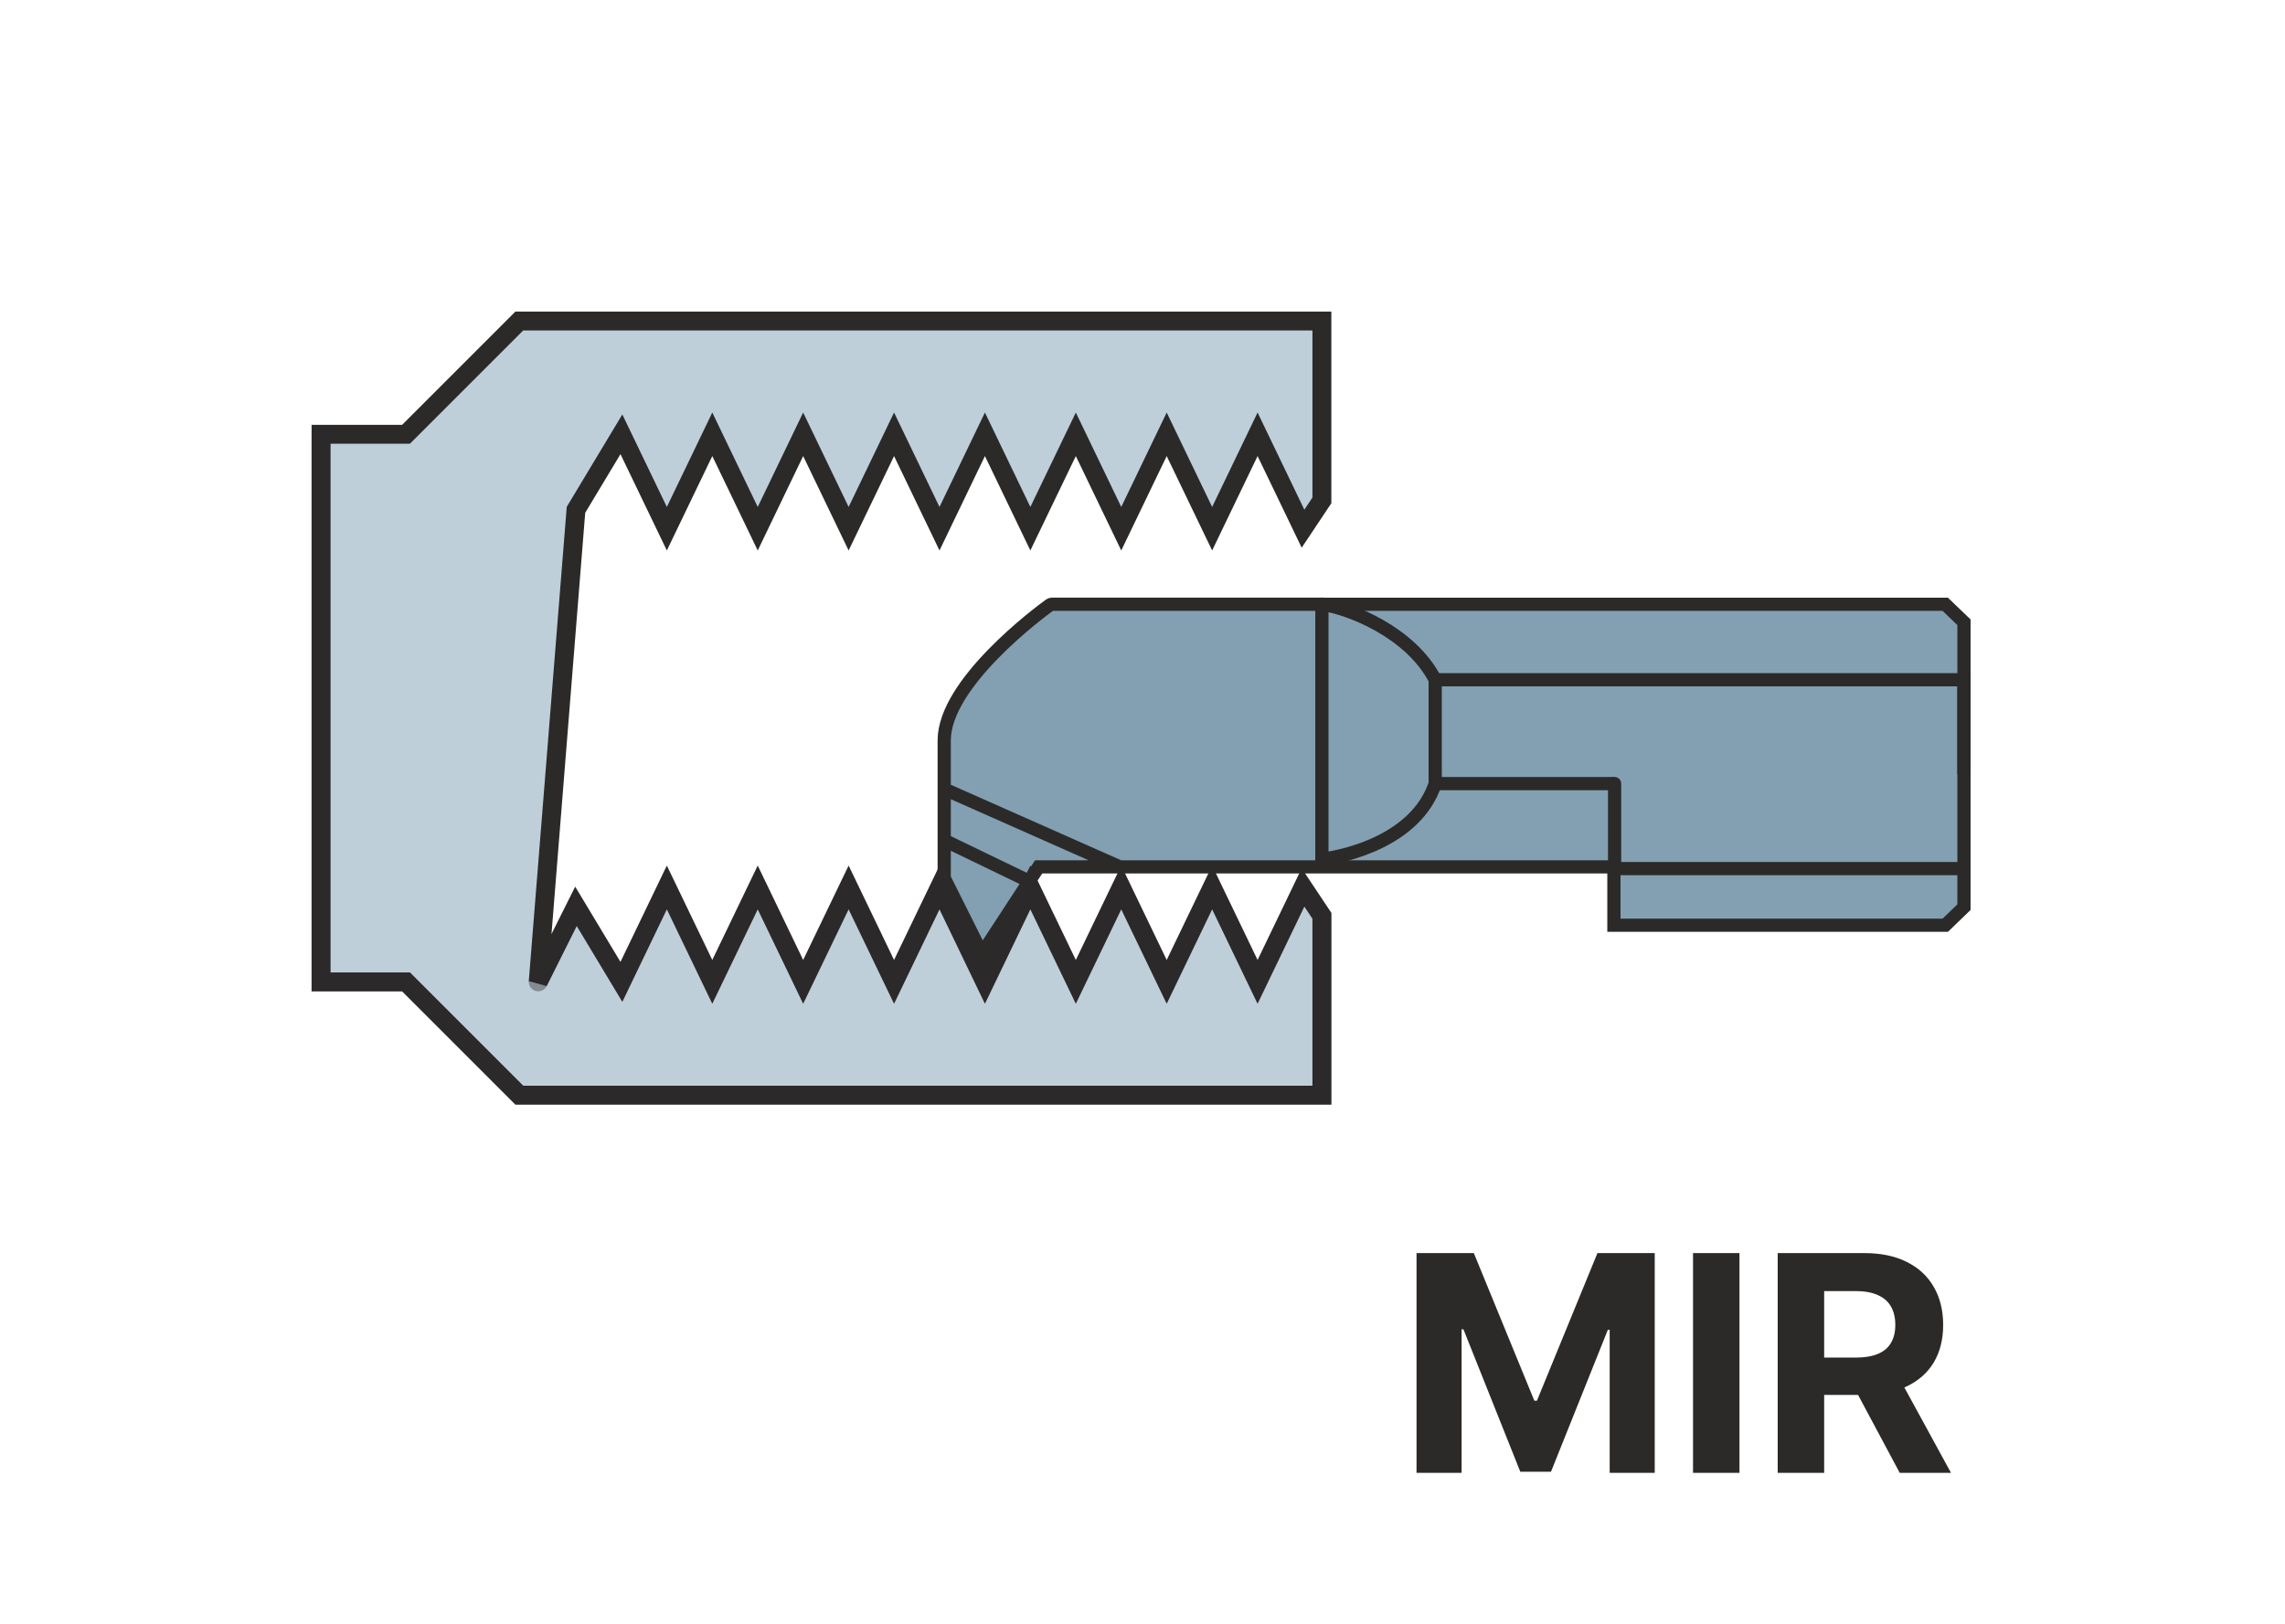 <svg width="1210" height="860" viewBox="0 0 121 86" fill="none" xmlns="http://www.w3.org/2000/svg">
<path d="M75.011 66.364H78.046L81.25 74.182H81.386L84.591 66.364H87.625V78H85.239V70.426H85.142L82.131 77.943H80.506L77.494 70.398H77.398V78H75.011V66.364ZM92.112 66.364V78H89.652V66.364H92.112ZM94.136 78V66.364H98.727C99.606 66.364 100.356 66.521 100.977 66.835C101.602 67.146 102.078 67.587 102.403 68.159C102.733 68.727 102.898 69.396 102.898 70.165C102.898 70.938 102.731 71.602 102.398 72.159C102.064 72.712 101.581 73.136 100.949 73.432C100.32 73.727 99.559 73.875 98.665 73.875H95.591V71.898H98.267C98.737 71.898 99.127 71.833 99.438 71.704C99.748 71.576 99.979 71.383 100.131 71.125C100.286 70.867 100.364 70.547 100.364 70.165C100.364 69.778 100.286 69.453 100.131 69.188C99.979 68.922 99.746 68.722 99.432 68.585C99.121 68.445 98.729 68.375 98.256 68.375H96.597V78H94.136ZM100.42 72.704L103.312 78H100.597L97.767 72.704H100.42Z" fill="#2B2A29"/>
<path d="M50 41.788V39.212C50 36.175 55.042 32.436 55.593 32.037C55.627 32.012 55.664 32.002 55.705 32.001L56.299 32L70.839 32.002H76.599L103.009 32.002L104 32.955V38.611V48.043L103.009 49H85.463V45.909H84.472H70.955H69.343H59.295H55L54.5 46.674L52 50.5L50 46.5V44.5V41.788Z" fill="#83A0B3"/>
<path d="M50 41.788V39.212C50 36.175 55.042 32.436 55.593 32.037C55.627 32.012 55.664 32.002 55.705 32.001L56.299 32L70.839 32.002H76.599L103.009 32.002L104 32.955V38.611V48.043L103.009 49H85.463V45.909H84.472H70.955H69.343H55L54.5 46.674M50 41.788L59.295 45.909M50 41.788V44.5M50 44.5V46.5L52 50.5L54.5 46.674M50 44.5L54.5 46.674" stroke="#2B2A29" stroke-width="0.7"/>
<path d="M70 45.5C71.254 45.354 75 44.5 76 41.5" stroke="#2B2A29" stroke-width="0.7" stroke-linecap="round"/>
<path d="M70 32C71.504 32.219 74.714 33.5 76 36" stroke="#2B2A29" stroke-width="0.7" stroke-linecap="round"/>
<path d="M85.5 41.5H76V36H104V37.186V40.727V41.023" stroke="#2B2A29" stroke-width="0.7"/>
<path d="M70 32V45.84" stroke="#2B2A29" stroke-width="0.7" stroke-linecap="round"/>
<path d="M85.5 46H103.83" stroke="#2B2A29" stroke-width="0.7" stroke-linecap="round"/>
<path d="M85.5 46V41.5" stroke="#2B2A29" stroke-width="0.7" stroke-linecap="round"/>
<path d="M21.5 23H17V52H21.5L27.5 58H70V48.5L69 47L66.594 52L64.188 47L61.781 52L59.375 47L56.969 52L54.562 47L52.156 52L49.75 47L47.344 52L44.938 47L42.531 52L40.125 47L37.719 52L35.312 47L32.906 52L30.5 48L28.5 52L30.5 27L32.906 23L35.312 28L37.719 23L40.125 28L42.531 23L44.938 28L47.344 23L49.75 28L52.156 23L54.562 28L56.969 23L59.375 28L61.781 23L64.188 28L66.594 23L69 28L70 26.5V17H27.5L21.5 23Z" fill="#BECFDA" stroke="#2B2A29" stroke-linecap="round"/>
<path d="M28.5 52L30.5 48L32.906 52L35.312 47L37.719 52L40.125 47L42.531 52L44.938 47L47.344 52L49.75 47L52.156 52L54.562 47L56.969 52L59.375 47L61.781 52L64.188 47L66.594 52L69 47L70 48.5V58H27.5L21.5 52H17V23" stroke="#2B2A29" stroke-opacity="0.4" stroke-linecap="round"/>
</svg>
